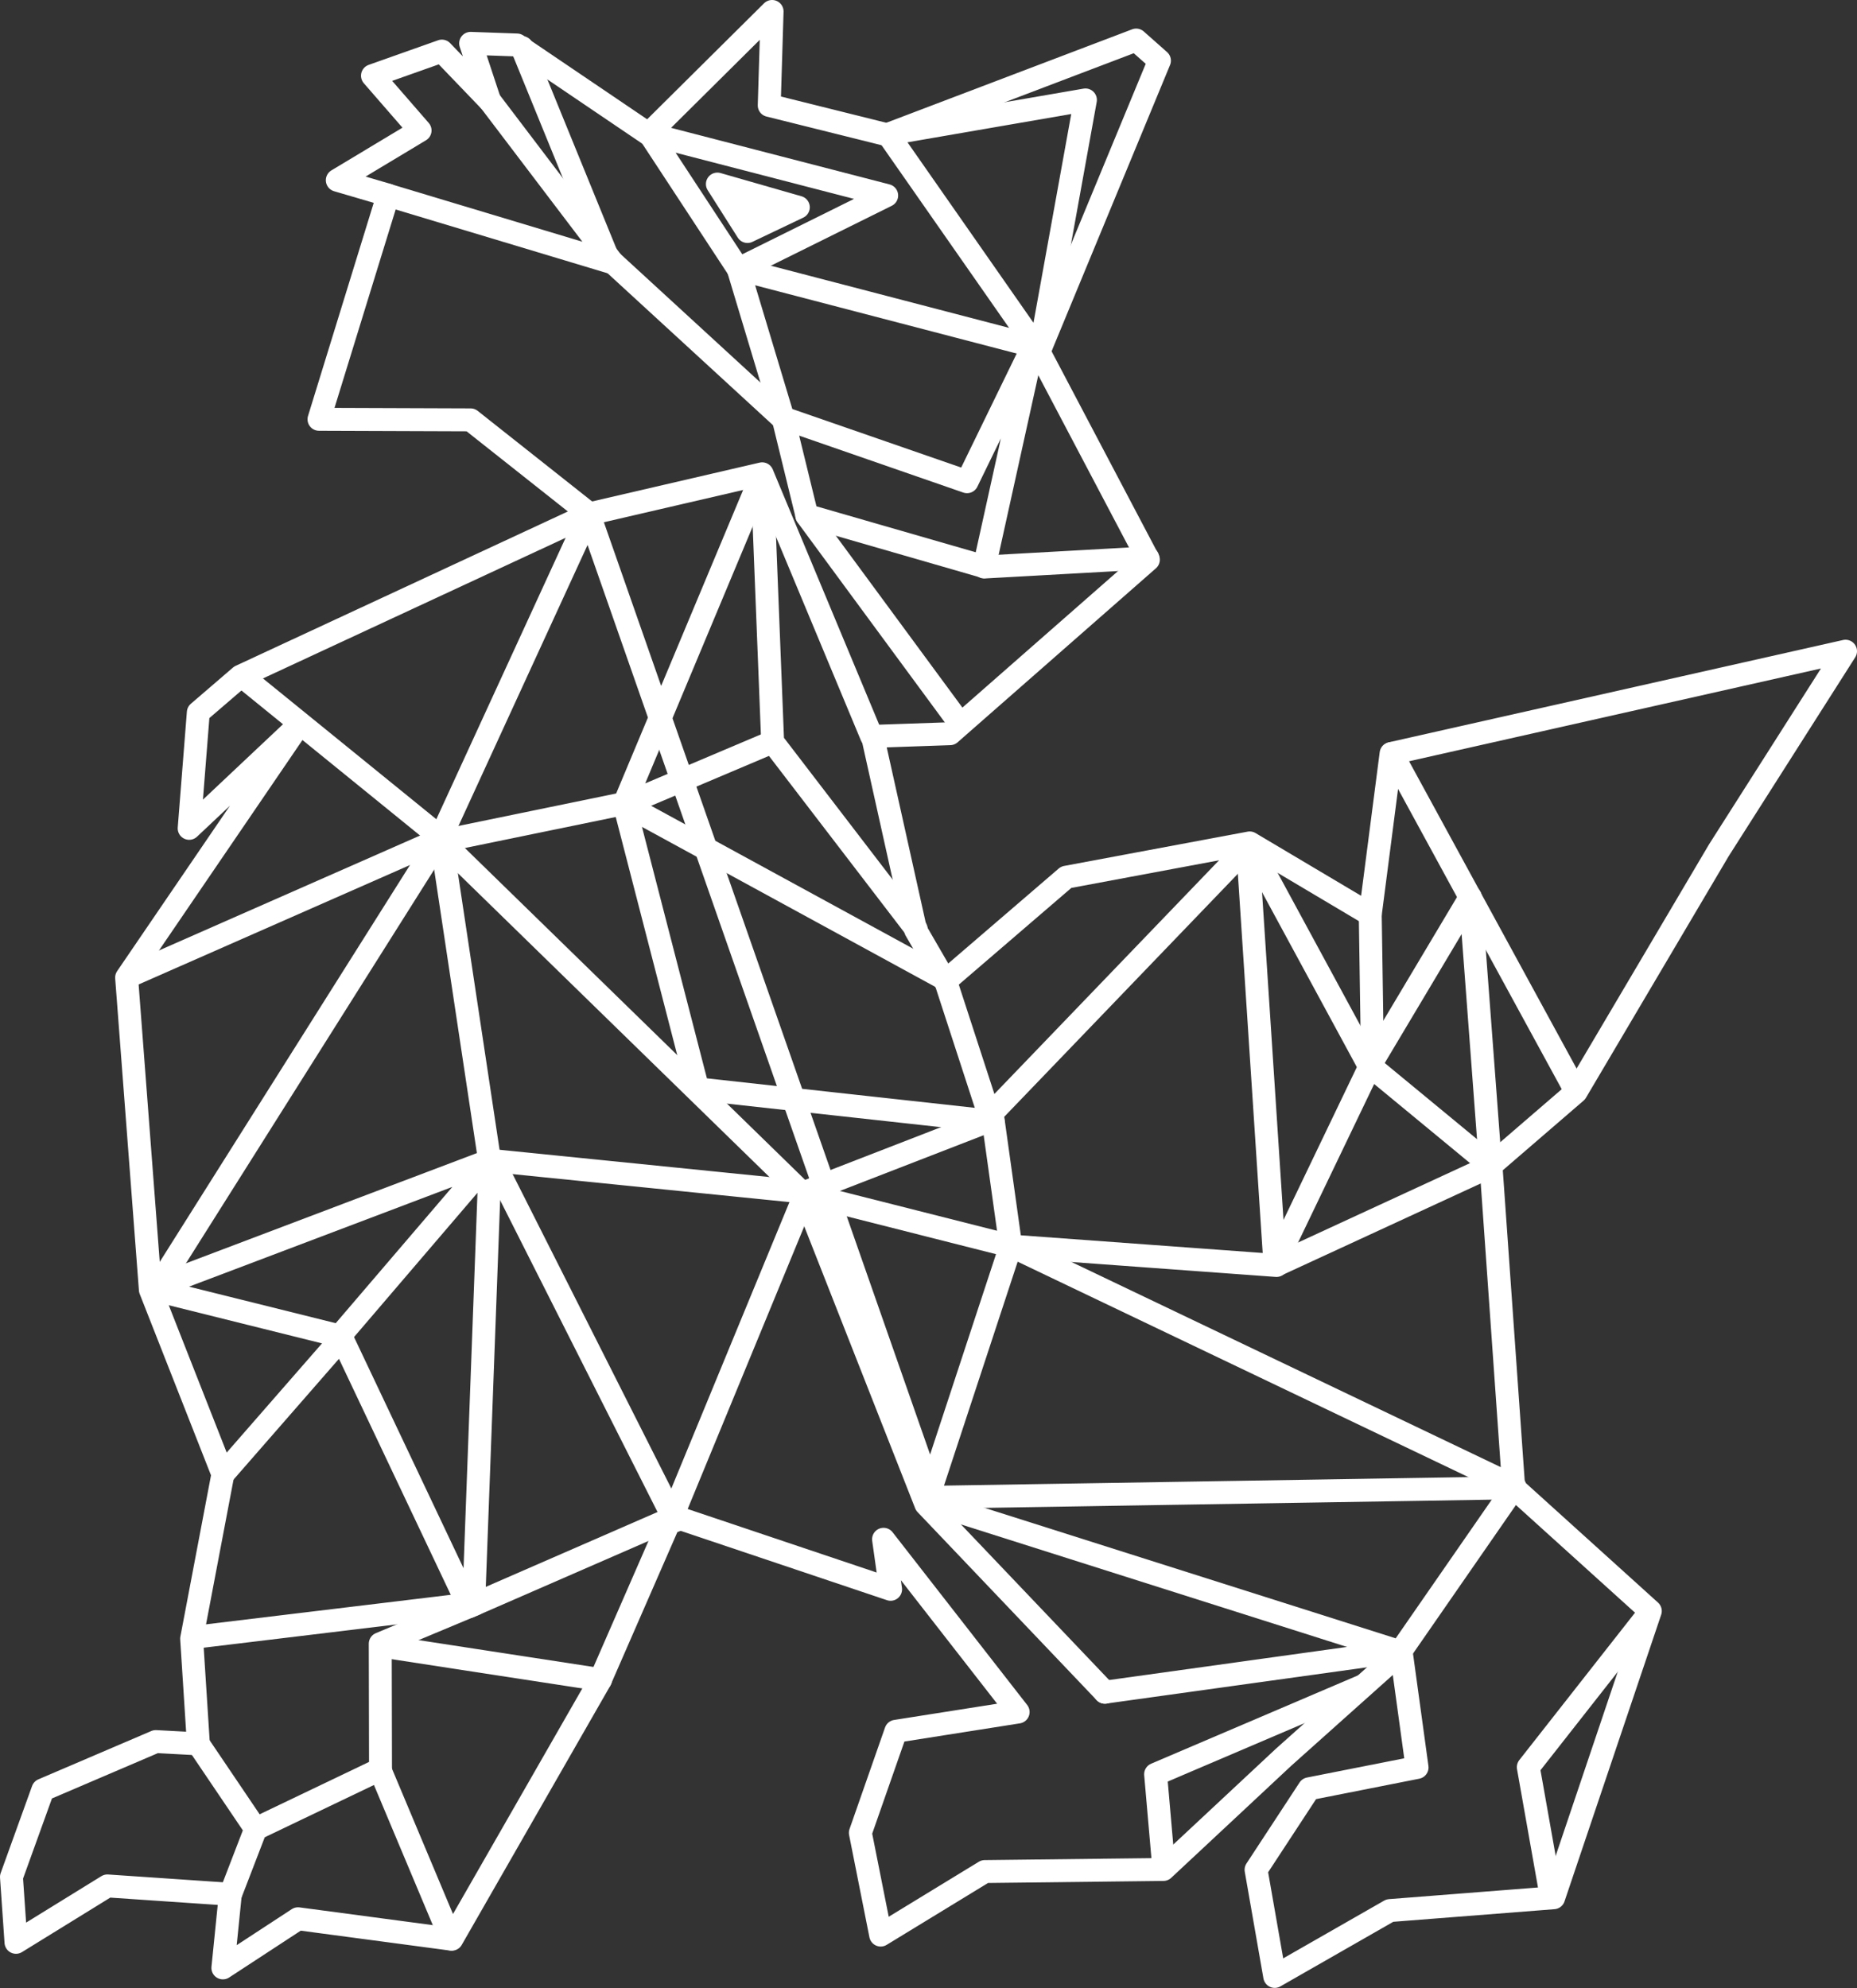 <?xml version="1.0" encoding="UTF-8" standalone="no"?><!DOCTYPE svg PUBLIC "-//W3C//DTD SVG 1.1//EN" "http://www.w3.org/Graphics/SVG/1.1/DTD/svg11.dtd"><svg width="100%" height="100%" viewBox="0 0 16875 18063" version="1.1" xmlns="http://www.w3.org/2000/svg" xmlns:xlink="http://www.w3.org/1999/xlink" xml:space="preserve" xmlns:serif="http://www.serif.com/" style="fill-rule:evenodd;clip-rule:evenodd;stroke-linecap:round;stroke-linejoin:round;stroke-miterlimit:1.5;"><rect x="0" y="0" width="16875" height="18063" fill="#333333" stroke="none"/><path d="M1755.32,14877.7l2535.28,-305.828" style="fill:none;stroke:#fff;stroke-width:208.33px;"/><path d="M4003.42,7644.31l1691.65,-347.935" style="fill:none;stroke:#fff;stroke-width:208.33px;"/><path d="M3524.26,1773.21l2044.75,615.269l-1121.69,-1476.6" style="fill:none;stroke:#fff;stroke-width:208.33px;"/><path d="M5528.53,2355.96l-785.032,-1923.96" style="fill:none;stroke:#fff;stroke-width:208.33px;"/><path d="M5904.27,1218.9l804.611,1225.73l1348.58,-668.187l-2153.2,-557.541Z" style="fill:none;stroke:#fff;stroke-width:208.33px;"/><path d="M6519,1672.38l273.49,431.178l462.136,-220.202l-735.626,-210.976Z" style="fill:#fff;stroke:#fff;stroke-width:208.33px;"/><path d="M6708.88,2444.62l406.843,1352.55l1672.03,579.779l598.81,-1229.78l-442.147,2001.67l-1611.92,-465.17l-216.77,-886.497" style="fill:none;stroke:#fff;stroke-width:208.33px;"/><path d="M10430.2,5069.11l-1486.2,82.898" style="fill:none;stroke:#fff;stroke-width:208.33px;"/><path d="M9449.45,3159.55l-2740.57,-714.927" style="fill:none;stroke:#fff;stroke-width:208.33px;"/><path d="M5540.77,2359.48l1581.26,1452.1" style="fill:none;stroke:#fff;stroke-width:208.33px;"/><path d="M5353.65,4669.41l1572.19,-364.52l994.046,2383.87" style="fill:none;stroke:#fff;stroke-width:208.33px;"/><path d="M7331.39,4684.62l1395.02,1894.18" style="fill:none;stroke:#fff;stroke-width:208.33px;"/><path d="M7021.2,6740.76l-1352.64,572.66l1246.17,-2978.02" style="fill:none;stroke:#fff;stroke-width:208.33px;"/><path d="M6925.34,4309.64l95.86,2431.12l1304.78,1701.88" style="fill:none;stroke:#fff;stroke-width:208.33px;"/><path d="M8581.96,8893.32l-2909.1,-1586.5l668.127,2586.81l2683.73,295.205" style="fill:none;stroke:#fff;stroke-width:208.33px;"/><path d="M4016.68,7674.86l424.911,2819.9" style="fill:none;stroke:#fff;stroke-width:208.33px;"/><path d="M8591.27,8909.29l386.975,1188.66" style="fill:none;stroke:#fff;stroke-width:208.33px;"/><path d="M8983.51,10144.9l2363.11,-2457.67" style="fill:none;stroke:#fff;stroke-width:208.33px;"/><path d="M11354.9,7678.23l1092.04,2014.77" style="fill:none;stroke:#fff;stroke-width:208.33px;"/><path d="M12446.9,9693l-861.37,1794.18l-248.136,-3788.3" style="fill:none;stroke:#fff;stroke-width:208.33px;"/><path d="M11604.2,11492.7l1948.49,-899.336l-1098.52,-906.322" style="fill:none;stroke:#fff;stroke-width:208.33px;"/><path d="M13542.2,10559.8l-180.849,-2408.95l-909.52,1525.2" style="fill:none;stroke:#fff;stroke-width:208.33px;"/><path d="M12647.4,6846.12l1672.7,3068.15" style="fill:none;stroke:#fff;stroke-width:208.33px;"/><path d="M9192.06,11321.7l4573.01,2185.18" style="fill:none;stroke:#fff;stroke-width:208.33px;"/><path d="M13765.1,13506.9l-1040.44,1501.57l-4300.72,-1364.65" style="fill:none;stroke:#fff;stroke-width:208.33px;"/><path d="M10574.7,16962.3l-73.388,-841.402l1888.72,-806.126" style="fill:none;stroke:#fff;stroke-width:208.33px;"/><path d="M14093.7,17216.9l-205.629,-1160.36l1096.5,-1396.4" style="fill:none;stroke:#fff;stroke-width:208.33px;"/><path d="M10040,15375.3l2688.73,-373.935" style="fill:none;stroke:#fff;stroke-width:208.33px;"/><path d="M10041.1,15375.9l-1627.75,-1709.12l-1110.05,-2821.58l1881.61,476.509l-771.566,2345.07" style="fill:none;stroke:#fff;stroke-width:208.33px;"/><path d="M9024.22,10172.6l160.654,1149.16l2414.84,176.426" style="fill:none;stroke:#fff;stroke-width:208.33px;"/><path d="M8990.74,10182.7l-1665.47,645.639l-1223.14,2965.65" style="fill:none;stroke:#fff;stroke-width:208.33px;"/><path d="M6099.37,13797.7l-1836.84,800.496l-1156.23,-2440.28l-1081.94,1239.43" style="fill:none;stroke:#fff;stroke-width:208.33px;"/><path d="M2096.74,17206.4l226.735,-589.014l1128.4,-540.025l646.89,1540.31" style="fill:none;stroke:#fff;stroke-width:208.33px;"/><path d="M1790.7,15829.1l532.771,788.284" style="fill:none;stroke:#fff;stroke-width:208.33px;"/><path d="M3481.66,14958l1975.84,303.387" style="fill:none;stroke:#fff;stroke-width:208.33px;"/><path d="M3457.89,16072.3l-2.52,-1137.23l865.999,-362.292" style="fill:none;stroke:#fff;stroke-width:208.33px;"/><path d="M4304.49,14574.1l149.641,-4031.27l-1366.01,1596.25l-1718.79,-427.848l3084.81,-1168.4l2880.78,291.105" style="fill:none;stroke:#fff;stroke-width:208.33px;"/><path d="M4482.27,10550.2l1650.08,3268.37" style="fill:none;stroke:#fff;stroke-width:208.33px;"/><path d="M7288.94,10838.7l-3293.61,-3211.58l-2570.57,4076.22" style="fill:none;stroke:#fff;stroke-width:208.33px;"/><path d="M1165.99,8872.4l2829.35,-1245.24" style="fill:none;stroke:#fff;stroke-width:208.33px;"/><path d="M3995.34,7627.15l1356.97,-2953.46l3125.29,8930.48l5278.55,-85.757" style="fill:none;stroke:#fff;stroke-width:208.33px;"/><path d="M4015.59,464.266l-630.809,223.525l432.542,497.596l-752.22,452.068l461.587,135.489l-627.965,2036.91l1377.51,4.968l1081.26,855.676l-3172.7,1474.03l-382.685,329.007l-83.048,1052.87l995.574,-937.552l-1564.07,2293.63l215.829,2836.18l659.134,1675.99l-284.006,1494.69l61.237,955.331l-386.773,-20.835l-1026.43,439.11l-285.402,791.027l41.141,594.036l830.675,-512.499l1117.06,76.001l-67.685,668.867l683.012,-446.562l1397.02,186.09l1347.15,-2349.88l653.79,-1497.25l1986.63,667.715l-63.946,-454.515l1223.06,1569.5l-1111.23,175.001l-322.616,922.624l184.728,929.163l945.98,-577.299l1622.92,-18.866l1091.62,-1018.99l1069.8,-956.346l143.97,1048.35l-980.741,193.914l-482.358,735.769l169.605,969.067l1046.14,-598.411l1488.47,-116.406l878.449,-2604.83l-1241.51,-1122.3l-206.518,-2927.62l773.319,-666.605l1297.24,-2195.53l1151.51,-1809.33l-4129.76,930.007l-189.28,1462.85l-1095.59,-650.847l-1667.56,311.692l-1098.9,944.584l-269.198,-464.635l-391.388,-1759.63l704.039,-24.288l1802.3,-1581.22l-994.429,-1888.23l1095.08,-2645.95l-211.44,-187.169l-2263.8,860.559l-1070.74,-266.669l26.105,-853.701l-1122.86,1114.13l-1195.68,-809.47l-420.961,-14.86l172.345,521.453l-433.526,-451.156Z" style="fill:none;stroke:#fff;stroke-width:208.33px;"/><path d="M12471.9,9642.22l-20.082,-1332.55" style="fill:none;stroke:#fff;stroke-width:208.33px;"/><path d="M9863.52,908.008l-1796.22,310.295l1382.14,1979.43l414.077,-2289.72Z" style="fill:none;stroke:#fff;stroke-width:208.33px;"/><path d="M2199.94,6144.54l1778.09,1443.62" style="fill:none;stroke:#fff;stroke-width:208.33px;"/></svg>
